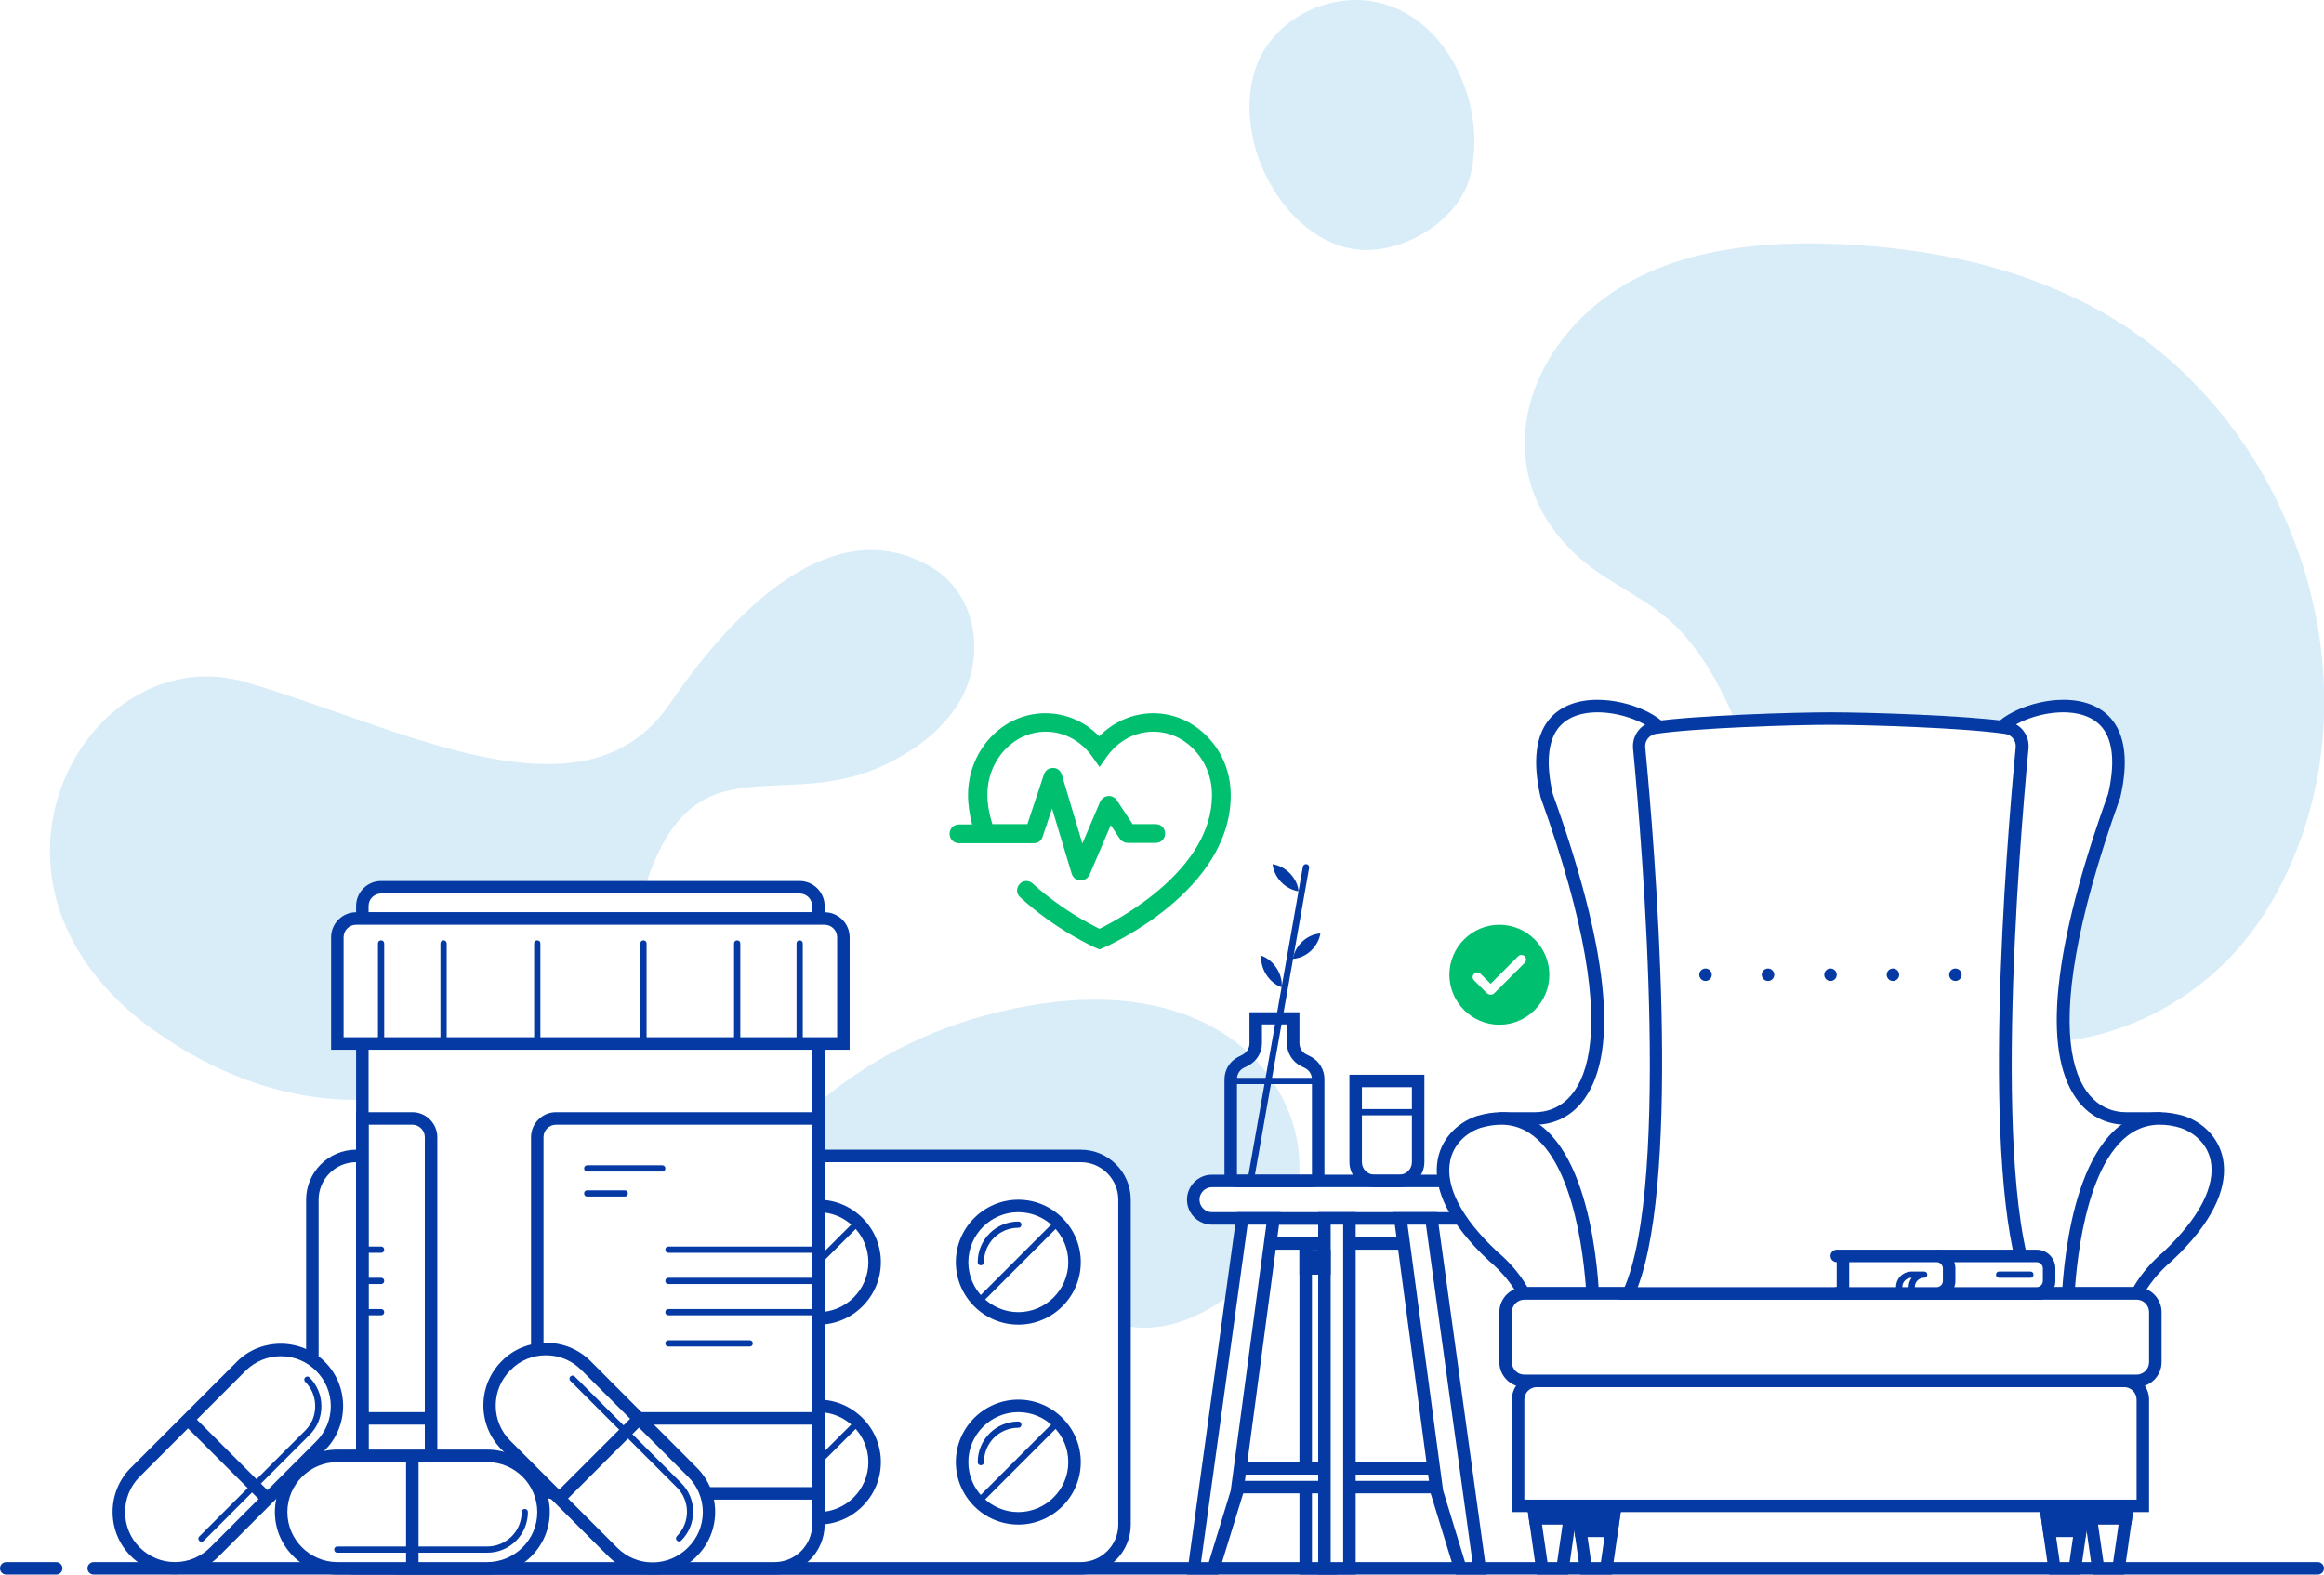 <?xml version="1.0" encoding="utf-8"?>
<!-- Generator: Adobe Illustrator 24.0.0, SVG Export Plug-In . SVG Version: 6.00 Build 0)  -->
<svg version="1.1" id="Layer_1" xmlns="http://www.w3.org/2000/svg" xmlns:xlink="http://www.w3.org/1999/xlink" x="0px" y="0px"
	 viewBox="0 0 744 504" style="enable-background:new 0 0 744 504;" xml:space="preserve">
<style type="text/css">
	.st0{fill:#FFFFFF;}
	.st1{fill:#D9EDF8;}
	.st2{fill:#053AA5;}
	.st3{fill:none;stroke:#26A307;stroke-linecap:round;stroke-linejoin:round;stroke-miterlimit:10;}
	.st4{fill:none;stroke:#000000;stroke-miterlimit:10;}
	.st5{fill:none;stroke:#053AA5;stroke-width:2;stroke-linejoin:round;stroke-miterlimit:10;}
	.st6{fill:#00BF6F;}
	.st7{fill:none;}
</style>
<g>
	<g>
		<rect y="0" class="st0" width="744" height="504"/>
	</g>
	<g>
		<path class="st1" d="M174.4,330.9c-5.6,4.4-11.6,8.2-18.1,11.4c-6.8,3.3-14,5.8-21.6,7.5c-25.7,5.7-55.3,1.1-84.4-19.3
			c-0.5-0.4-1.1-0.8-1.6-1.1c-12.4-9-20.8-19.1-26-29.4c-7.7-15.2-8.3-31-4.2-44.6c2.9-9.7,8.2-18.3,15-25
			c5.5-5.4,12.1-9.5,19.3-11.8c5.5-1.7,11.3-2.5,17.2-1.9c2.9,0.3,5.9,0.8,8.9,1.7c18,5.3,36.8,12.7,54.8,18.3
			c32.9,10.2,63.2,14.2,80.7-11.4c9.7-14.2,21.1-27.7,33.2-36.9c10.5-7.9,21.5-12.8,32.8-12.3c5.9,0.2,11.9,2,17.9,5.5
			c5.2,3.1,8.9,7.7,11.2,13.1c4.1,9.9,2.9,21.5-2.8,30.7c-3.9,6.2-10.4,12.7-21.2,18.3c-6.1,3.2-12,5-17.7,6
			c-18.4,3.4-34.2-1-46.6,9.1c-5.9,4.8-11,12.9-15.2,26.6C200.8,302.9,189.5,318.9,174.4,330.9z"/>
		<path class="st1" d="M362.5,320.7c-12.6-1.6-25.8-0.4-38.3,2.2c-22.7,4.7-44.3,14.8-61.9,29.9c-12.6,10.8-23.2,24.2-28,40.3
			c-2.4,8-3.1,16.3-1.3,24.2c1.2,5.4,3.5,10.8,6.7,15.6c7.5,11.1,20.2,18.5,36.1,13.6c21.5-6.7,25-27.5,40.5-33
			c0.1,0,0.2-0.1,0.4-0.1c20.2-6.7,31.1,14.3,54.1,11.3c4.9-0.6,10-2.4,14.9-5c13-7,24.9-19.9,28.7-33.9
			c4.3-15.9-0.2-32.1-10.4-44.2c-4.1-4.9-9.2-9.2-15-12.4C380.7,324.5,371.7,321.9,362.5,320.7z"/>
		<path class="st1" d="M453.6,6.5C447.5,2,440.3-0.2,433.1,0c-12.7,0.4-25.1,7.8-30.3,19.7c-3.2,7.4-3.4,16-1.8,24
			c1,5.3,3,10.5,5.8,15.4c6.9,12.2,18.7,21.6,32.1,20.9c5-0.3,10.3-1.8,15-4.3c8.2-4.3,14.9-11.5,16.9-19.8
			C475,38,467.9,17,453.6,6.5z"/>
		<path class="st1" d="M722.6,295.9c6.3-8.9,11-18.8,14.6-29.1c5.1-15,7.3-30.7,6.8-46.5c-1.1-35.9-16.2-71.7-41.4-97.5
			c-5.3-5.5-11.1-10.5-17.3-15c-4-2.9-8.3-5.6-12.7-8.1c-7-3.9-14.3-7.2-21.8-10c-19.9-7.3-41.3-10.7-62.5-11.6
			c-14.7-0.6-29.7,0.1-43.9,3.5c-7.1,1.7-13.9,4.1-20.4,7.4c-8.7,4.4-16.3,10.5-22.2,17.6c-5.2,6.2-9.1,13.3-11.4,20.6
			c-5.1,16.6-2,34.9,13.5,49.8c10.5,10.1,24.5,14.4,34.5,25.4c4.8,5.3,8.8,11.4,12.2,17.9c6.4,12.2,10.7,25.8,14.8,38.5
			c4.9,15,10.2,30.2,19.8,42.9c8.2,10.9,19.4,19.5,32,25c9.9,4.4,20.7,6.9,31.6,7.1c18.7,0.5,36.9-5.5,51.9-16
			C709,312,716.6,304.5,722.6,295.9z"/>
	</g>
	<g>
		<path class="st2" d="M742,504H30c-1.1,0-2-0.9-2-2s0.9-2,2-2h712c1.1,0,2,0.9,2,2S743.1,504,742,504z"/>
		<path class="st2" d="M18,504H2c-1.1,0-2-0.9-2-2s0.9-2,2-2h16c1.1,0,2,0.9,2,2S19.1,504,18,504z"/>
	</g>
	<g>
		<g>
			<path class="st0" d="M114,502c-7.7,0-14-6.3-14-14V384c0-7.7,6.3-14,14-14h232c7.7,0,14,6.3,14,14v104c0,7.7-6.3,14-14,14H114z"
				/>
			<path class="st2" d="M346,372c6.6,0,12,5.4,12,12v104c0,6.6-5.4,12-12,12H114c-6.6,0-12-5.4-12-12V384c0-6.6,5.4-12,12-12H346
				 M346,368H114c-8.8,0-16,7.2-16,16v104c0,8.8,7.2,16,16,16h232c8.8,0,16-7.2,16-16V384C362,375.2,354.8,368,346,368L346,368z"/>
		</g>
		<g>
			<g>
				<g>
					<circle class="st0" cx="262" cy="404" r="20"/>
					<path class="st2" d="M262,388c8.8,0,16,7.2,16,16s-7.2,16-16,16s-16-7.2-16-16S253.2,388,262,388 M262,384c-11,0-20,9-20,20
						c0,11,9,20,20,20c11,0,20-9,20-20C282,393,273,384,262,384L262,384z"/>
				</g>
				
					<rect x="245.3" y="403" transform="matrix(0.707 -0.707 0.707 0.707 -208.933 303.591)" class="st2" width="33.3" height="2"/>
			</g>
			<path class="st2" d="M250,405c-0.6,0-1-0.4-1-1c0-7.2,5.8-13,13-13c0.6,0,1,0.4,1,1s-0.4,1-1,1c-6.1,0-11,4.9-11,11
				C251,404.6,250.6,405,250,405z"/>
		</g>
		<g>
			<g>
				<g>
					<circle class="st0" cx="262" cy="468" r="20"/>
					<path class="st2" d="M262,452c8.8,0,16,7.2,16,16s-7.2,16-16,16s-16-7.2-16-16S253.2,452,262,452 M262,448c-11,0-20,9-20,20
						c0,11,9,20,20,20c11,0,20-9,20-20C282,457,273,448,262,448L262,448z"/>
				</g>
				
					<rect x="245.3" y="467" transform="matrix(0.707 -0.707 0.707 0.707 -254.188 322.336)" class="st2" width="33.3" height="2"/>
			</g>
			<path class="st2" d="M250,469c-0.6,0-1-0.4-1-1c0-7.2,5.8-13,13-13c0.6,0,1,0.4,1,1s-0.4,1-1,1c-6.1,0-11,4.9-11,11
				C251,468.6,250.6,469,250,469z"/>
		</g>
		<g>
			<g>
				<g>
					<circle class="st0" cx="326" cy="404" r="20"/>
					<path class="st2" d="M326,388c8.8,0,16,7.2,16,16s-7.2,16-16,16s-16-7.2-16-16S317.2,388,326,388 M326,384c-11,0-20,9-20,20
						c0,11,9,20,20,20s20-9,20-20C346,393,337,384,326,384L326,384z"/>
				</g>
				
					<rect x="309.3" y="403" transform="matrix(0.707 -0.707 0.707 0.707 -190.188 348.846)" class="st2" width="33.3" height="2"/>
			</g>
			<path class="st2" d="M314,405c-0.6,0-1-0.4-1-1c0-7.2,5.8-13,13-13c0.6,0,1,0.4,1,1s-0.4,1-1,1c-6.1,0-11,4.9-11,11
				C315,404.6,314.6,405,314,405z"/>
		</g>
		<g>
			<g>
				<g>
					<circle class="st0" cx="326" cy="468" r="20"/>
					<path class="st2" d="M326,452c8.8,0,16,7.2,16,16s-7.2,16-16,16s-16-7.2-16-16S317.2,452,326,452 M326,448c-11,0-20,9-20,20
						c0,11,9,20,20,20s20-9,20-20C346,457,337,448,326,448L326,448z"/>
				</g>
				
					<rect x="309.3" y="467" transform="matrix(0.707 -0.707 0.707 0.707 -235.443 367.591)" class="st2" width="33.3" height="2"/>
			</g>
			<path class="st2" d="M314,469c-0.6,0-1-0.4-1-1c0-7.2,5.8-13,13-13c0.6,0,1,0.4,1,1s-0.4,1-1,1c-6.1,0-11,4.9-11,11
				C315,468.6,314.6,469,314,469z"/>
		</g>
	</g>
	<g>
		<g>
			<g>
				<path class="st0" d="M128,502c-8.3,0-12-7-12-14V334h146v154c0,7.7-6.3,14-14,14H128z"/>
				<path class="st2" d="M260,336v152c0,6.6-5.4,12-12,12H128c-6.9,0-10-6-10-12V336H260 M264,332H114v156c0,8.8,5.2,16,14,16h120
					c8.8,0,16-7.2,16-16V332L264,332z"/>
			</g>
			<g>
				<path class="st0" d="M116,294v-4c0-3.3,2.7-6,6-6h134c3.3,0,6,2.7,6,6v4H116z"/>
				<path class="st2" d="M256,286c2.2,0,4,1.8,4,4v2H118v-2c0-2.2,1.8-4,4-4H256 M256,282H122c-4.4,0-8,3.6-8,8v6h150v-6
					C264,285.6,260.4,282,256,282L256,282z"/>
			</g>
			<g>
				<g>
					<path class="st2" d="M260,360v116h-82c-2.2,0-4-1.8-4-4V364c0-2.2,1.8-4,4-4H260 M264,356h-86c-4.4,0-8,3.6-8,8v108
						c0,4.4,3.6,8,8,8h86V356L264,356z"/>
				</g>
				<rect x="172" y="452" class="st2" width="90" height="4"/>
				<path class="st2" d="M240,431h-26c-0.6,0-1-0.4-1-1s0.4-1,1-1h26c0.6,0,1,0.4,1,1S240.6,431,240,431z"/>
				<path class="st2" d="M262,421h-48c-0.6,0-1-0.4-1-1s0.4-1,1-1h48c0.6,0,1,0.4,1,1S262.6,421,262,421z"/>
				<path class="st2" d="M262,411h-48c-0.6,0-1-0.4-1-1s0.4-1,1-1h48c0.6,0,1,0.4,1,1S262.6,411,262,411z"/>
				<path class="st2" d="M262,401h-48c-0.6,0-1-0.4-1-1s0.4-1,1-1h48c0.6,0,1,0.4,1,1S262.6,401,262,401z"/>
				<path class="st2" d="M212,375h-24c-0.6,0-1-0.4-1-1s0.4-1,1-1h24c0.6,0,1,0.4,1,1S212.6,375,212,375z"/>
				<path class="st2" d="M200,383h-12c-0.6,0-1-0.4-1-1s0.4-1,1-1h12c0.6,0,1,0.4,1,1S200.6,383,200,383z"/>
			</g>
			<g>
				<path class="st0" d="M108,334v-34c0-3.3,2.7-6,6-6h150c3.3,0,6,2.7,6,6v34H108z"/>
				<path class="st2" d="M264,296c2.2,0,4,1.8,4,4v32H110v-32c0-2.2,1.8-4,4-4H264 M264,292H114c-4.4,0-8,3.6-8,8v36h166v-36
					C272,295.6,268.4,292,264,292L264,292z"/>
			</g>
			<path class="st2" d="M256,335c-0.6,0-1-0.4-1-1v-32c0-0.6,0.4-1,1-1s1,0.4,1,1v32C257,334.6,256.6,335,256,335z"/>
			<path class="st2" d="M122,335c-0.6,0-1-0.4-1-1v-32c0-0.6,0.4-1,1-1s1,0.4,1,1v32C123,334.6,122.6,335,122,335z"/>
			<path class="st2" d="M142,335c-0.6,0-1-0.4-1-1v-32c0-0.6,0.4-1,1-1s1,0.4,1,1v32C143,334.6,142.6,335,142,335z"/>
			<path class="st2" d="M236,335c-0.6,0-1-0.4-1-1v-32c0-0.6,0.4-1,1-1s1,0.4,1,1v32C237,334.6,236.6,335,236,335z"/>
			<path class="st2" d="M206,335c-0.6,0-1-0.4-1-1v-32c0-0.6,0.4-1,1-1s1,0.4,1,1v32C207,334.6,206.6,335,206,335z"/>
			<path class="st2" d="M172,335c-0.6,0-1-0.4-1-1v-32c0-0.6,0.4-1,1-1s1,0.4,1,1v32C173,334.6,172.6,335,172,335z"/>
			<g>
				<g>
					<path class="st2" d="M132,360c2.2,0,4,1.8,4,4v108c0,2.2-1.8,4-4,4h-14V360H132 M132,356h-18v124h18c4.4,0,8-3.6,8-8V364
						C140,359.6,136.4,356,132,356L132,356z"/>
				</g>
				<rect x="116" y="452" class="st2" width="22" height="4"/>
				<path class="st2" d="M122,421h-6c-0.6,0-1-0.4-1-1s0.4-1,1-1h6c0.6,0,1,0.4,1,1S122.6,421,122,421z"/>
				<path class="st2" d="M122,411h-6c-0.6,0-1-0.4-1-1s0.4-1,1-1h6c0.6,0,1,0.4,1,1S122.6,411,122,411z"/>
				<path class="st2" d="M122,401h-6c-0.6,0-1-0.4-1-1s0.4-1,1-1h6c0.6,0,1,0.4,1,1S122.6,401,122,401z"/>
			</g>
		</g>
		<g>
			<g>
				<path class="st0" d="M108,502c-9.9,0-18-8.1-18-18s8.1-18,18-18h48c9.9,0,18,8.1,18,18s-8.1,18-18,18H108z"/>
				<path class="st2" d="M156,468c8.8,0,16,7.2,16,16s-7.2,16-16,16h-48c-8.8,0-16-7.2-16-16s7.2-16,16-16H156 M156,464h-48
					c-11,0-20,9-20,20s9,20,20,20h48c11,0,20-9,20-20S167,464,156,464L156,464z"/>
			</g>
			<path class="st2" d="M156,497h-48c-0.6,0-1-0.4-1-1s0.4-1,1-1h48c6.1,0,11-4.9,11-11c0-0.6,0.4-1,1-1s1,0.4,1,1
				C169,491.2,163.2,497,156,497z"/>
			<rect x="130" y="466" class="st2" width="4" height="36"/>
		</g>
		<g>
			<g>
				<path class="st0" d="M56,502c-4.8,0-9.3-1.9-12.7-5.2c-3.4-3.4-5.2-7.9-5.2-12.7c0-4.8,1.9-9.3,5.2-12.7l33.9-33.9
					c3.4-3.4,7.9-5.2,12.7-5.2c4.8,0,9.3,1.9,12.7,5.2s5.2,7.9,5.2,12.7c0,4.8-1.9,9.3-5.2,12.7l-33.9,33.9
					C65.3,500.1,60.8,502,56,502z"/>
				<path class="st2" d="M89.9,434.1c4.3,0,8.3,1.7,11.3,4.7c3,3,4.7,7,4.7,11.3c0,4.3-1.7,8.3-4.7,11.3l-33.9,33.9
					c-3,3-7,4.7-11.3,4.7s-8.3-1.7-11.3-4.7c-6.2-6.2-6.2-16.4,0-22.6l33.9-33.9C81.6,435.8,85.6,434.1,89.9,434.1 M89.9,430.1
					c-5.1,0-10.3,1.9-14.1,5.8l-33.9,33.9c-7.8,7.8-7.8,20.5,0,28.3h0c3.9,3.9,9,5.8,14.1,5.8s10.3-1.9,14.1-5.8l33.9-33.9
					c7.8-7.8,7.8-20.5,0-28.3l0,0C100.2,432.1,95,430.1,89.9,430.1L89.9,430.1z"/>
			</g>
			<path class="st2" d="M64.5,493.5c-0.3,0-0.5-0.1-0.7-0.3c-0.4-0.4-0.4-1,0-1.4l33.9-33.9c2.1-2.1,3.2-4.8,3.2-7.8
				s-1.1-5.7-3.2-7.8c-0.4-0.4-0.4-1,0-1.4s1-0.4,1.4,0c2.4,2.4,3.8,5.7,3.8,9.2s-1.3,6.7-3.8,9.2l-33.9,33.9
				C65,493.4,64.7,493.5,64.5,493.5z"/>
			
				<rect x="70.9" y="449.1" transform="matrix(0.707 -0.707 0.707 0.707 -308.891 188.378)" class="st2" width="4" height="36"/>
		</g>
		<g>
			<g>
				<path class="st0" d="M208.9,502c-4.8,0-9.3-1.9-12.7-5.2L162,462.6c-3.4-3.4-5.2-7.9-5.2-12.7c0-4.8,1.9-9.3,5.2-12.7
					c3.5-3.5,8-5.4,12.8-5.4c4.8,0,9.3,1.9,12.7,5.2l34.2,34.2c7,7,7,18.4,0,25.5C218.2,500.1,213.7,502,208.9,502z"/>
				<path class="st2" d="M174.8,433.8c4.3,0,8.3,1.7,11.3,4.7l34.2,34.2c3,3,4.7,7,4.7,11.3c0,4.3-1.7,8.3-4.7,11.3l-0.1,0.1
					c-3,3-7,4.7-11.3,4.7c-4.3,0-8.3-1.7-11.3-4.7l-34.2-34.2c-3-3-4.7-7-4.7-11.3c0-4.3,1.7-8.3,4.7-11.3l0.1-0.1
					C166.5,435.4,170.5,433.8,174.8,433.8 M174.8,429.8c-5.1,0-10.3,1.9-14.1,5.8l-0.1,0.1c-7.8,7.8-7.8,20.5,0,28.3l34.2,34.2
					c3.9,3.9,9,5.8,14.1,5.8c5.1,0,10.3-1.9,14.1-5.8l0.1-0.1c7.8-7.8,7.8-20.5,0-28.3L189,435.6
					C185.1,431.7,179.9,429.8,174.8,429.8L174.8,429.8z"/>
			</g>
			<path class="st2" d="M217.4,493.4c-0.3,0-0.5-0.1-0.7-0.3c-0.4-0.4-0.4-1,0-1.4c4.3-4.3,4.3-11.3,0-15.6L182.6,442
				c-0.4-0.4-0.4-1,0-1.4s1-0.4,1.4,0l34.1,34.1c2.5,2.5,3.8,5.7,3.8,9.2s-1.4,6.8-3.8,9.2C217.9,493.3,217.7,493.4,217.4,493.4z"/>
			
				<rect x="173.8" y="464.9" transform="matrix(0.707 -0.707 0.707 0.707 -273.938 272.408)" class="st2" width="36.1" height="4"/>
		</g>
	</g>
	<path class="st3" d="M432,356"/>
	<path class="st3" d="M400,356"/>
	<path class="st3" d="M432,284"/>
	<path class="st3" d="M400,284"/>
	<path class="st3" d="M476,356"/>
	<path class="st3" d="M356,356"/>
	<path class="st3" d="M476,284"/>
	<path class="st3" d="M356,284"/>
	<path class="st4" d="M576,232.2"/>
	<g>
		<g>
			<g>
				<rect x="418" y="390" class="st0" width="8" height="112"/>
				<g>
					<path class="st2" d="M424,392v108h-4V392H424 M428,388h-12v116h12V388L428,388z"/>
				</g>
			</g>
			<g>
				<rect x="400" y="390" class="st0" width="56" height="8"/>
				<path class="st2" d="M454,392v4h-52v-4H454 M458,388h-60v12h60V388L458,388z"/>
			</g>
			<g>
				<path class="st0" d="M388,390c-3.3,0-6-2.7-6-6s2.7-6,6-6h80c3.3,0,6,2.7,6,6s-2.7,6-6,6H388z"/>
				<path class="st2" d="M468,380c2.2,0,4,1.8,4,4s-1.8,4-4,4h-80c-2.2,0-4-1.8-4-4s1.8-4,4-4H468 M468,376h-80c-4.4,0-8,3.6-8,8
					c0,4.4,3.6,8,8,8h80c4.4,0,8-3.6,8-8C476,379.6,472.4,376,468,376L468,376z"/>
			</g>
			<g>
				<rect x="396" y="470" class="st0" width="64" height="6"/>
				<path class="st2" d="M458,472v2h-60v-2H458 M462,468h-68v10h68V468L462,468z"/>
			</g>
			<g>
				<polygon class="st0" points="382.3,502 397.7,390 407.7,390 396,477.6 388.5,502 				"/>
				<g>
					<path class="st2" d="M405.4,392l-11.4,85.1l-7,22.9h-2.5l14.9-108H405.4 M410,388h-14l-16,116h10l8-26L410,388L410,388z"/>
				</g>
			</g>
			<g>
				<polygon class="st0" points="467.5,502 460,477.6 448.3,390 458.3,390 473.7,502 				"/>
				<g>
					<path class="st2" d="M456.5,392l14.9,108H469l-7-22.9L450.6,392H456.5 M460,388h-14l12,90l8,26h10L460,388L460,388z"/>
				</g>
			</g>
			<g>
				<rect x="424" y="390" class="st0" width="8" height="112"/>
				<g>
					<path class="st2" d="M430,392v108h-4V392H430 M434,388h-12v116h12V388L434,388z"/>
				</g>
			</g>
			<rect x="416" y="400" class="st2" width="10" height="8"/>
		</g>
		<g>
			<g>
				<path class="st2" d="M452,348v24c0,2.2-1.8,4-4,4h-8c-2.2,0-4-1.8-4-4v-24H452 M456,344h-24v28c0,4.4,3.6,8,8,8h8
					c4.4,0,8-3.6,8-8V344L456,344z"/>
			</g>
			<rect x="434" y="355" class="st2" width="20" height="2"/>
		</g>
		<g>
			<g>
				<g>
					<path class="st2" d="M412,328v6c0,3,1.7,5.8,4.4,7.2l1.4,0.7c1.4,0.7,2.2,2.1,2.2,3.6V376h-24v-30.6c0-1.5,0.8-2.9,2.2-3.6
						l1.4-0.7c2.7-1.4,4.4-4.1,4.4-7.2v-6H412 M416,324h-16v10c0,1.5-0.9,2.9-2.2,3.6l-1.4,0.7c-2.7,1.4-4.4,4.1-4.4,7.2V376
						c0,2.2,1.8,4,4,4h24c2.2,0,4-1.8,4-4v-30.6c0-3-1.7-5.8-4.4-7.2l-1.4-0.7c-1.4-0.7-2.2-2.1-2.2-3.6V324L416,324z"/>
				</g>
				<rect x="394" y="345" class="st2" width="28" height="2"/>
			</g>
			<g>
				<path class="st2" d="M400.7,377.1c-0.1,0-0.1,0-0.2,0c-0.5-0.1-0.9-0.6-0.8-1.2l17.4-98.5c0.1-0.5,0.6-0.9,1.2-0.8
					c0.5,0.1,0.9,0.6,0.8,1.2l-17.4,98.5C401.6,376.8,401.2,377.1,400.7,377.1z"/>
				<path class="st2" d="M408.7,309.9c-1.3-2-3.1-3.4-4.9-4c-0.2,1.9,0.3,4.1,1.6,6.1c1.3,2,3.1,3.4,4.9,4
					C410.5,314.1,410,311.9,408.7,309.9z"/>
				<path class="st2" d="M416.9,301.4c1.7-1.6,3.8-2.5,5.8-2.6c-0.3,1.9-1.3,3.9-3,5.5c-1.7,1.6-3.8,2.5-5.8,2.6
					C414.2,305,415.2,303,416.9,301.4z"/>
				<path class="st2" d="M413,279.6c-1.6-1.7-3.7-2.7-5.6-3c0.2,1.9,1.1,4,2.7,5.7c1.6,1.7,3.7,2.7,5.6,3
					C415.6,283.4,414.7,281.4,413,279.6z"/>
			</g>
		</g>
	</g>
	<g>
		<g>
			<path class="st5" d="M698.7,438"/>
			<g>
				<g>
					<polygon class="st0" points="507.7,502 504.3,478 517.7,478 514.3,502 					"/>
					<g>
						<path class="st2" d="M515.4,480l-2.9,20h-3.1l-2.9-20H515.4 M520,476h-18l4,28h10L520,476L520,476z"/>
					</g>
				</g>
				<g>
					<polygon class="st0" points="493.7,502 490.3,478 503.7,478 500.3,502 					"/>
					<g>
						<path class="st2" d="M501.4,480l-2.9,20h-3.1l-2.9-20H501.4 M506,476h-18l4,28h10L506,476L506,476z"/>
					</g>
				</g>
				<polygon class="st2" points="502.6,480 504.3,492 517.7,492 519.4,480 514,480 				"/>
				<polygon class="st2" points="489.7,488 504.3,488 505.4,480 504,480 496,480 488.6,480 				"/>
			</g>
			<g>
				<g>
					<polygon class="st0" points="657.7,502 654.3,478 667.7,478 664.3,502 					"/>
					<g>
						<path class="st2" d="M665.4,480l-2.9,20h-3.1l-2.9-20H665.4 M670,476h-18l4,28h10L670,476L670,476z"/>
					</g>
				</g>
				<g>
					<polygon class="st0" points="671.7,502 668.3,478 681.7,478 678.3,502 					"/>
					<g>
						<path class="st2" d="M679.4,480l-2.9,20h-3.1l-2.9-20H679.4 M684,476h-18l4,28h10L684,476L684,476z"/>
					</g>
				</g>
				<polygon class="st2" points="669.4,480 667.7,492 654.3,492 652.6,480 658,480 				"/>
				<polygon class="st2" points="682.3,488 667.7,488 666.6,480 668,480 676,480 683.4,480 				"/>
			</g>
		</g>
		<g>
			<path class="st0" d="M486,482v-34c0-3.3,2.7-6,6-6h188c3.3,0,6,2.7,6,6v34H486z"/>
			<path class="st2" d="M680,444c2.2,0,4,1.8,4,4v32H488v-32c0-2.2,1.8-4,4-4H680 M680,440H492c-4.4,0-8,3.6-8,8v36h204v-36
				C688,443.6,684.4,440,680,440L680,440z"/>
		</g>
		<g>
			<g>
				<path class="st0" d="M490.9,414l-8.5-56h9.1c5.8,0,10.8-2.7,14.3-7.6c7.2-10.2,11.2-35.1-10.5-95.7c-2.4-10.4-1.7-18.1,2.2-22.9
					c3.8-4.7,9.7-5.7,14.1-5.7c9.6,0,19.4,4.8,21.5,8.9l9,179.1H490.9z"/>
				<g>
					<path class="st2" d="M511.4,228c8.9,0,17.5,4.3,19.5,7.4l8.9,176.6h-47.2l-7.9-52h6.8c6.4,0,12.1-3,15.9-8.5
						c10.8-15.4,7.4-48.2-10.3-97.4c-2.2-9.5-1.6-16.8,1.8-21.1C502.2,228.9,507.5,228,511.4,228 M511.4,224
						c-12.3,0-23.7,7.4-18.2,31.2c29.6,82.4,12.3,100.8-1.8,100.8H480l9.1,60H544l-9.1-181.6C532.7,229.2,521.8,224,511.4,224
						L511.4,224z"/>
				</g>
			</g>
			<g>
				<path class="st0" d="M487.9,414c-2.5-4.6-5.9-8.6-9.9-11.9c-12-11.2-17.5-22.2-15.6-31c1.2-5.5,5.3-10,11.1-11.9
					c2.5-0.7,4.9-1.1,7.2-1.1c23.7,0,28.3,40.4,29.3,56H487.9z"/>
				<path class="st2" d="M480.6,360c21.1,0,26,37.3,27.1,52h-18.7c-2.5-4.3-5.8-8.1-9.7-11.4c-11.5-10.7-16.8-21.1-15-29.2
					c1-4.8,4.7-8.7,9.7-10.4C476.4,360.3,478.6,360,480.6,360 M480.6,356c-2.4,0-5,0.4-7.8,1.2c-12.6,4.3-22.7,21.6,3.9,46.4
					c4.4,3.7,7.7,7.9,10,12.4H512C511.4,401.8,507.2,356,480.6,356L480.6,356z"/>
			</g>
		</g>
		<g>
			<g>
				<path class="st0" d="M630.1,414l9-179.1c2-4.1,11.8-8.9,21.5-8.9c4.3,0,10.3,1,14.1,5.7c3.9,4.9,4.6,12.6,2.2,22.9
					c-21.7,60.6-17.7,85.5-10.5,95.7c3.5,4.9,8.5,7.6,14.3,7.6h9.1l-8.5,56H630.1z"/>
				<g>
					<path class="st2" d="M660.6,228c3.9,0,9.2,0.9,12.5,5c3.4,4.3,4,11.6,1.8,21.1c-17.7,49.2-21.1,82-10.3,97.4
						c3.8,5.5,9.5,8.5,15.9,8.5h6.8l-7.9,52h-47.2l8.9-176.6C643,232.3,651.6,228,660.6,228 M660.6,224c-10.3,0-21.3,5.2-23.4,10.4
						L628,416h54.9l9.1-60h-11.4c-14.2,0-31.4-18.4-1.8-100.8C684.3,231.4,672.9,224,660.6,224L660.6,224z"/>
				</g>
			</g>
			<g>
				<path class="st0" d="M662.1,414c0.9-15.6,5.6-56,29.3-56c2.3,0,4.7,0.4,7.3,1.1c5.7,1.9,9.8,6.4,11,11.9
					c1.9,8.8-3.7,19.9-15.7,31.1c-4,3.3-7.3,7.3-9.8,11.9H662.1z"/>
				<path class="st2" d="M691.4,360L691.4,360c2.1,0,4.3,0.3,6.6,1c5,1.7,8.7,5.6,9.7,10.4c1.7,8.1-3.6,18.4-15,29.2
					c-3.9,3.3-7.2,7.1-9.7,11.4h-18.7C665.4,397.3,670.2,360,691.4,360 M691.4,356c-26.6,0-30.7,45.8-31.4,60h25.3
					c2.3-4.5,5.6-8.7,10-12.4c26.5-24.8,16.5-42.2,3.9-46.4C696.4,356.4,693.8,356,691.4,356L691.4,356z"/>
			</g>
		</g>
		<g>
			<path class="st0" d="M488,442c-3.3,0-6-2.7-6-6v-16c0-3.3,2.7-6,6-6h196c3.3,0,6,2.7,6,6v16c0,3.3-2.7,6-6,6H488z"/>
			<path class="st2" d="M684,416c2.2,0,4,1.8,4,4v16c0,2.2-1.8,4-4,4H488c-2.2,0-4-1.8-4-4v-16c0-2.2,1.8-4,4-4H684 M684,412H488
				c-4.4,0-8,3.6-8,8v16c0,4.4,3.6,8,8,8h196c4.4,0,8-3.6,8-8v-16C692,415.6,688.4,412,684,412L684,412z"/>
		</g>
		<g>
			<path class="st0" d="M521.3,414c15.4-33.5,6.6-141.5,3.4-174.6c-0.3-3.2,1.9-6,5.1-6.5c12.9-1.9,43.9-2.9,56.2-2.9
				s43.2,1,56.2,2.9c3.2,0.5,5.4,3.3,5.1,6.5c-3.2,33.2-12,141.1,3.4,174.6H521.3z"/>
			<g>
				<path class="st2" d="M586,232c12.2,0,43,1,55.9,2.9c2.1,0.3,3.6,2.2,3.4,4.3c-3.1,32.4-11.5,135.9,2.4,172.8H524.3
					c14-37,5.5-140.4,2.4-172.8c-0.2-2.1,1.3-4,3.4-4.3C543,233,573.8,232,586,232 M586,228c-12,0-43.3,1-56.4,2.9
					c-4.2,0.6-7.2,4.4-6.8,8.7c2.9,30.6,12.7,147.2-4.7,176.4h136c-17.4-29.2-7.6-145.8-4.7-176.4c0.4-4.3-2.6-8.1-6.8-8.7
					C629.3,229,598.1,228,586,228L586,228z"/>
			</g>
		</g>
		<g>
			<circle class="st2" cx="566" cy="312" r="2"/>
			<circle class="st2" cx="546" cy="312" r="2"/>
			<circle class="st2" cx="606" cy="312" r="2"/>
			<circle class="st2" cx="586" cy="312" r="2"/>
			<circle class="st2" cx="626" cy="312" r="2"/>
		</g>
	</g>
	<g>
		<path class="st6" d="M386.8,236.1c-4.7-5-10.9-7.8-17.6-7.8c-6.5,0-12.7,2.7-17.3,7.4c-4.6-4.8-10.7-7.4-17.3-7.4
			c-13.6,0-24.7,11.8-24.7,26.2c0,3.2,0.5,6.3,1.3,9.4H307c-1.7,0-3,1.3-3,3s1.3,3,3,3h8.4c0,0,0,0,0,0H331c1.3,0,2.4-0.8,2.8-2.1
			l3-9l6.3,20.9c0.4,1.2,1.4,2.1,2.7,2.1c0.1,0,0.1,0,0.2,0c1.2,0,2.3-0.7,2.8-1.8l6.8-15.9l2.9,4.4c0.6,0.8,1.5,1.3,2.5,1.3h9
			c1.7,0,3-1.3,3-3s-1.3-3-3-3h-7.4l-5.1-7.7c-0.6-0.9-1.7-1.4-2.8-1.3c-1.1,0.1-2,0.8-2.5,1.8l-5.7,13.4l-6.6-22.1
			c-0.4-1.3-1.5-2.1-2.8-2.1c-1.3,0-2.5,0.8-2.9,2.1l-5.3,15.9h-11.2c-1-3.1-1.6-6.3-1.6-9.4c0-11.2,8.4-20.2,18.7-20.2
			c5.8,0,11.2,2.9,14.8,7.9l2.4,3.4l2.4-3.4c3.6-5,9-7.9,14.8-7.9c5,0,9.7,2.1,13.2,5.9c3.6,3.8,5.6,8.9,5.6,14.4
			c0,23.9-29.6,39.6-36,42.8c-3.3-1.6-12.9-6.7-21.4-14.5c-1.2-1.1-3.1-1.1-4.2,0.2c-1.1,1.2-1.1,3.1,0.2,4.2
			c11.1,10.3,23.7,16,24.2,16.2l1.2,0.5l1.2-0.5c1.7-0.7,40.8-18.2,40.8-48.8C394,247.6,391.5,241,386.8,236.1z"/>
		<rect x="304" y="216" class="st7" width="96" height="96"/>
	</g>
	<g>
		<path class="st6" d="M480,296c-8.8,0-16,7.2-16,16c0,8.8,7.2,16,16,16s16-7.2,16-16C496,303.2,488.8,296,480,296L480,296z"/>
		<path class="st0" d="M477.2,318.4c-0.4,0-0.8-0.2-1.1-0.4l-4.2-4.2c-0.6-0.6-0.6-1.5,0-2.1s1.5-0.6,2.1,0l3.2,3.2l8.8-8.8
			c0.6-0.6,1.5-0.6,2.1,0s0.6,1.5,0,2.1l-9.9,9.9C477.9,318.3,477.6,318.4,477.2,318.4z"/>
	</g>
	<g>
		<g>
			<path class="st0" d="M622,414v-12h30c2.2,0,4,1.8,4,4v4c0,2.2-1.8,4-4,4H622z"/>
			<path class="st2" d="M652,404c1.1,0,2,0.9,2,2v4c0,1.1-0.9,2-2,2h-28v-8H652 M652,400h-32v16h32c3.3,0,6-2.7,6-6v-4
				C658,402.7,655.3,400,652,400L652,400z"/>
		</g>
		<path class="st0" d="M590,414v-12h30c2.2,0,4,1.8,4,4v4c0,2.2-1.8,4-4,4H590z"/>
		<path class="st2" d="M650,409h-10c-0.6,0-1-0.4-1-1s0.4-1,1-1h10c0.6,0,1,0.4,1,1S650.6,409,650,409z"/>
		<path class="st2" d="M620,400h-20h-12c-1.1,0-2,0.9-2,2c0,1.1,0.9,2,2,2v8c-1.1,0-2,0.9-2,2c0,1.1,0.9,2,2,2h12h20
			c3.3,0,6-2.7,6-6v-4C626,402.7,623.3,400,620,400z M611,412h-2c0-1.7,1.3-3,3-3h0C611.4,409.8,611,410.9,611,412z M622,410
			c0,1.1-0.9,2-2,2h-7c0-1.7,1.3-3,3-3c0.6,0,1-0.4,1-1s-0.4-1-1-1h-4c-2.8,0-5,2.2-5,5h-7h-8v-8h8h20c1.1,0,2,0.9,2,2V410z"/>
	</g>
</g>
</svg>
